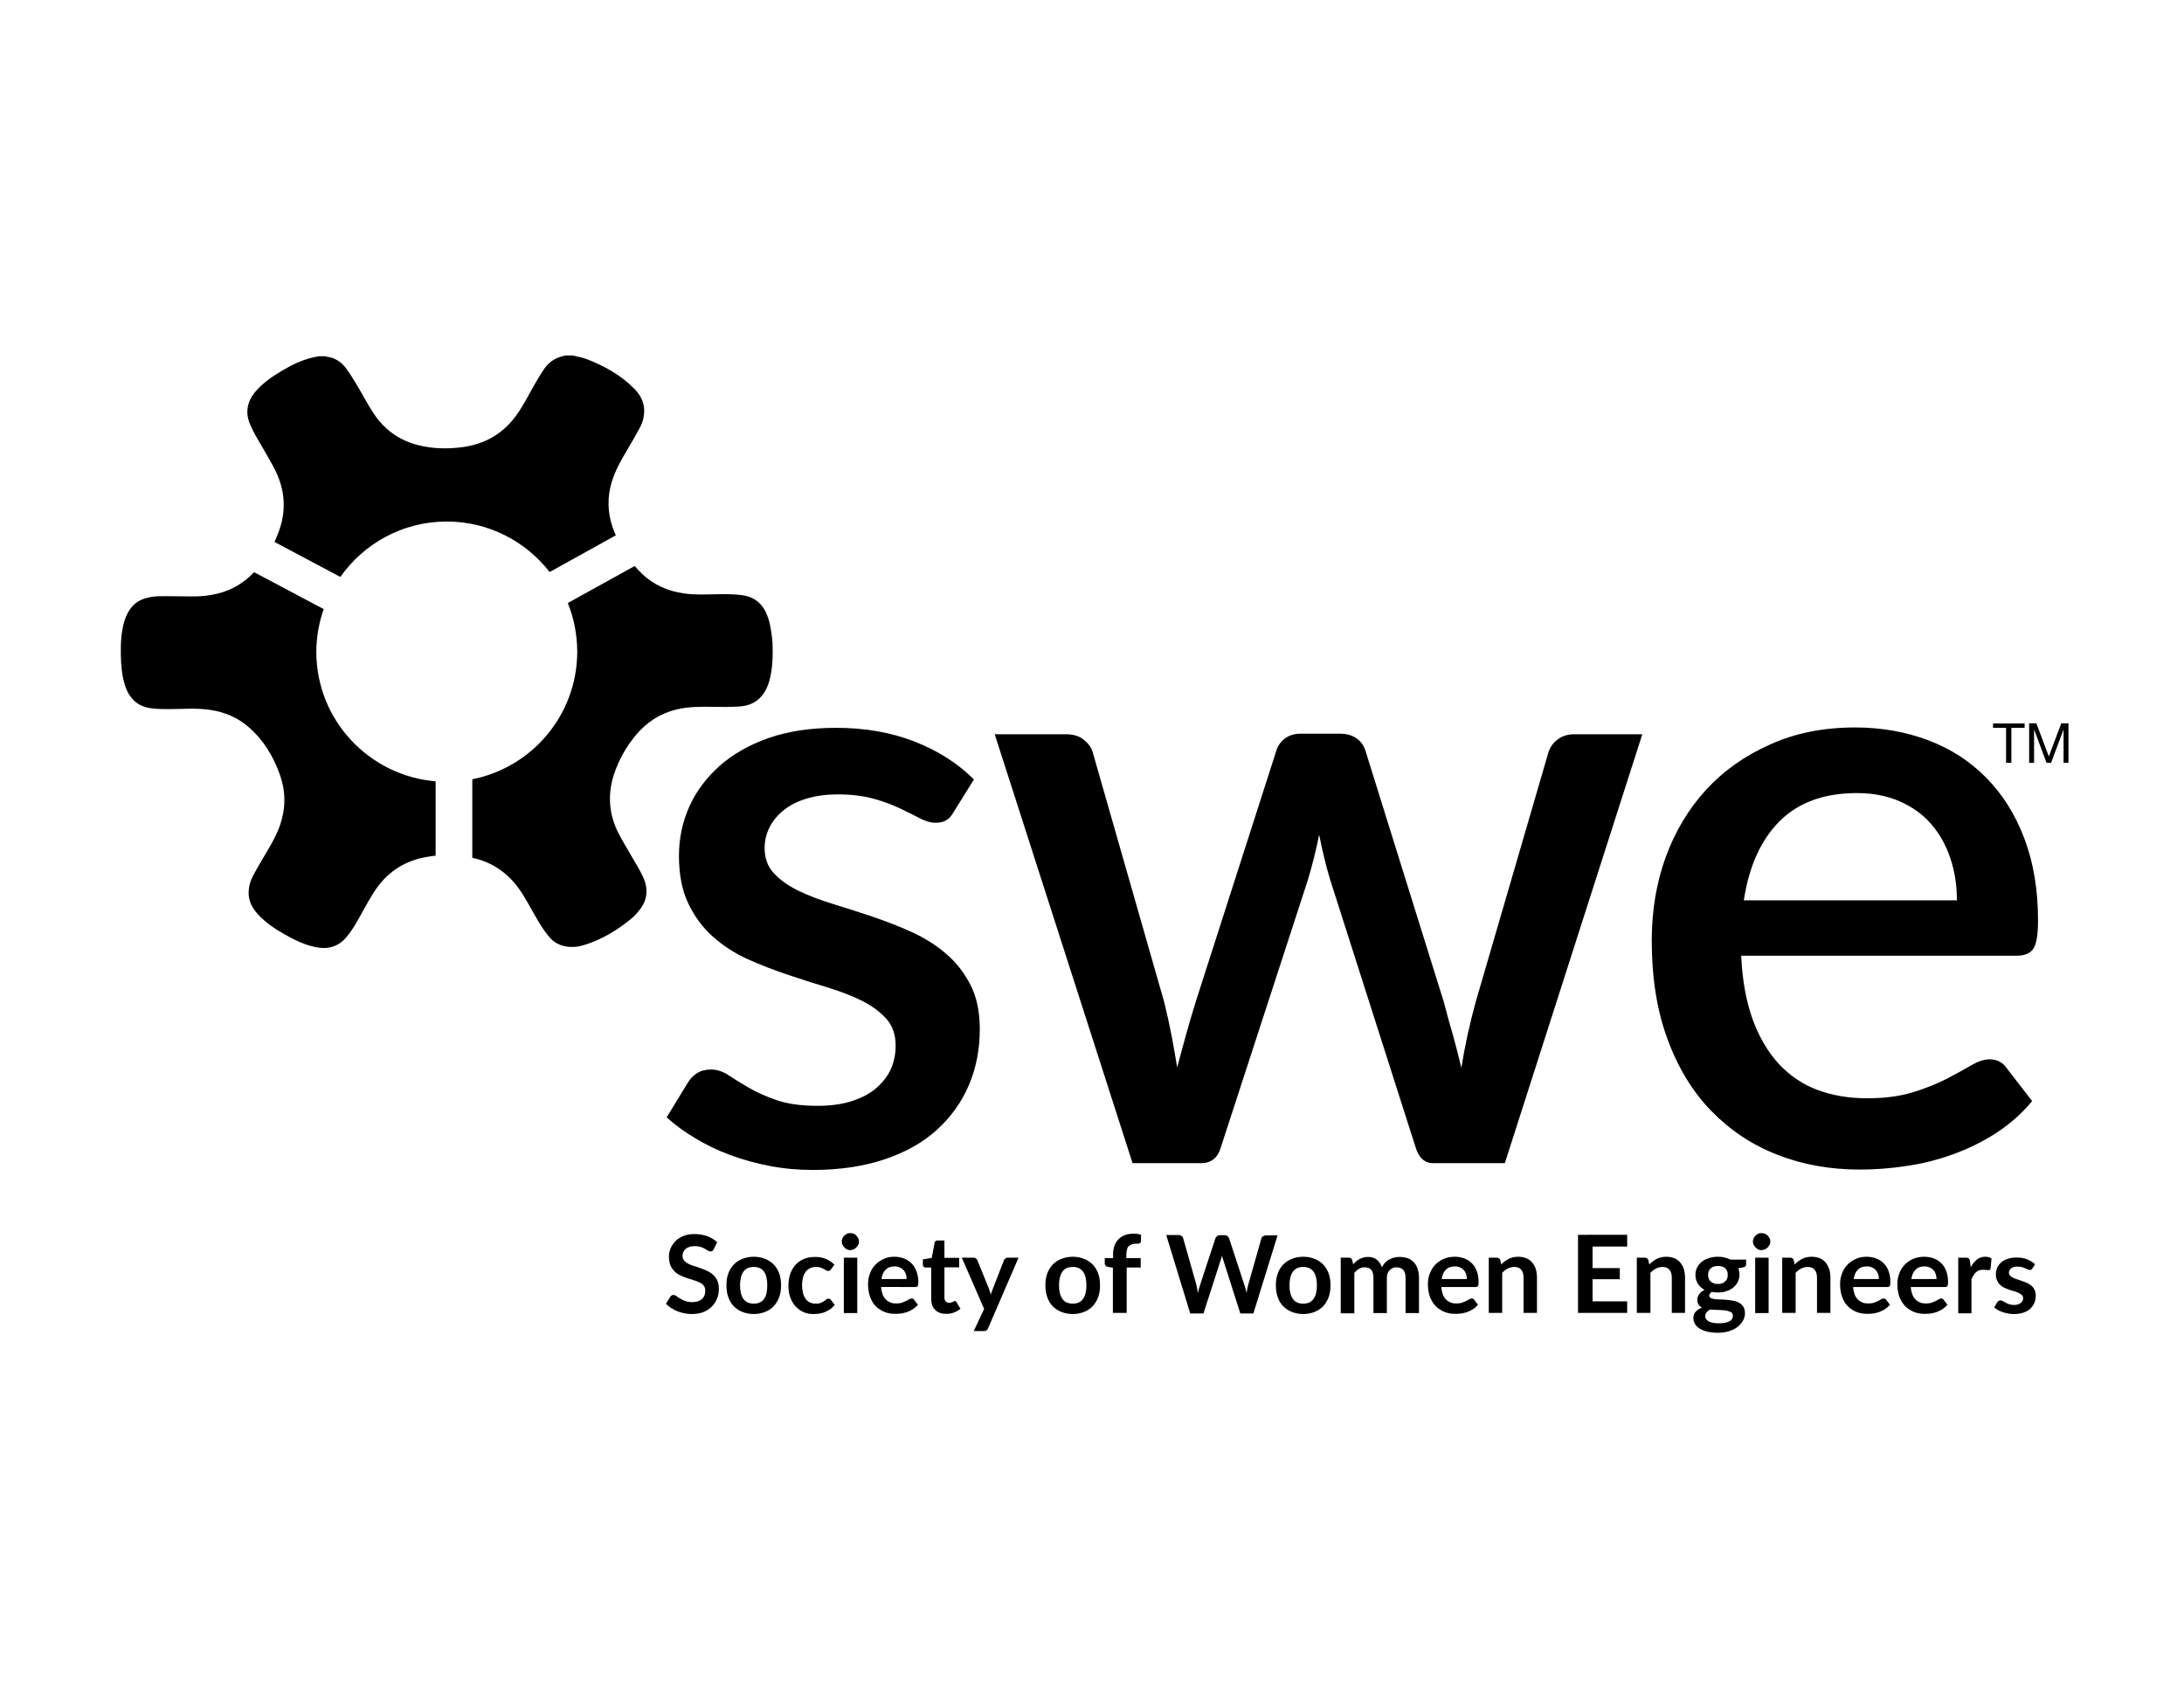 <?xml version="1.0" encoding="utf-8"?>
<!-- Generator: Adobe Illustrator 24.2.1, SVG Export Plug-In . SVG Version: 6.00 Build 0)  -->
<svg version="1.1" id="Layer_1" xmlns="http://www.w3.org/2000/svg" xmlns:xlink="http://www.w3.org/1999/xlink" x="0px" y="0px"
	 viewBox="0 0 115.51 89.26" style="enable-background:new 0 0 115.51 89.26;" xml:space="preserve">
<g>
	<g>
		<g>
			<path d="M50.44,42.94c-0.12,0.21-0.25,0.36-0.4,0.44c-0.15,0.09-0.33,0.13-0.56,0.13c-0.25,0-0.53-0.08-0.82-0.23
				c-0.3-0.16-0.64-0.33-1.04-0.52c-0.4-0.19-0.87-0.37-1.41-0.52c-0.54-0.15-1.17-0.23-1.9-0.23c-0.59,0-1.13,0.07-1.61,0.21
				c-0.48,0.14-0.89,0.34-1.22,0.6c-0.33,0.26-0.59,0.56-0.77,0.91c-0.18,0.35-0.27,0.72-0.27,1.12c0,0.53,0.16,0.98,0.49,1.33
				c0.33,0.36,0.76,0.66,1.29,0.92c0.53,0.26,1.14,0.49,1.82,0.7c0.68,0.21,1.38,0.43,2.09,0.67c0.71,0.24,1.41,0.51,2.09,0.82
				c0.68,0.31,1.29,0.69,1.82,1.15c0.53,0.45,0.96,1,1.29,1.65c0.33,0.64,0.49,1.42,0.49,2.34c0,1.07-0.19,2.05-0.58,2.96
				c-0.39,0.91-0.95,1.69-1.69,2.36c-0.74,0.67-1.66,1.19-2.77,1.56c-1.1,0.37-2.37,0.56-3.79,0.56c-0.79,0-1.55-0.07-2.28-0.21
				c-0.73-0.14-1.43-0.33-2.09-0.58c-0.66-0.24-1.27-0.54-1.84-0.88c-0.57-0.34-1.08-0.71-1.52-1.11l1.11-1.82
				c0.13-0.22,0.3-0.4,0.5-0.52c0.2-0.13,0.45-0.19,0.74-0.19c0.31,0,0.62,0.1,0.92,0.3c0.3,0.2,0.66,0.42,1.07,0.66
				c0.41,0.24,0.9,0.46,1.48,0.66c0.58,0.2,1.3,0.3,2.16,0.3c0.71,0,1.33-0.09,1.84-0.26c0.52-0.17,0.95-0.4,1.29-0.7
				c0.34-0.3,0.59-0.63,0.76-1.01c0.16-0.38,0.24-0.78,0.24-1.21c0-0.58-0.16-1.05-0.49-1.42c-0.33-0.37-0.76-0.69-1.3-0.96
				c-0.54-0.27-1.16-0.5-1.84-0.71c-0.69-0.21-1.39-0.43-2.1-0.67c-0.71-0.24-1.41-0.51-2.1-0.82c-0.69-0.31-1.3-0.71-1.84-1.19
				c-0.54-0.48-0.97-1.07-1.3-1.76c-0.33-0.69-0.49-1.53-0.49-2.52c0-0.9,0.18-1.76,0.54-2.58c0.36-0.81,0.9-1.53,1.6-2.16
				c0.7-0.62,1.57-1.12,2.6-1.48c1.03-0.36,2.22-0.54,3.57-0.54c1.53,0,2.91,0.24,4.16,0.73c1.25,0.49,2.29,1.16,3.13,2L50.44,42.94
				z"/>
			<path d="M52.61,38.83h3.78c0.37,0,0.68,0.09,0.92,0.28c0.24,0.19,0.4,0.4,0.48,0.66l3.78,13.21c0.15,0.61,0.28,1.2,0.39,1.77
				c0.11,0.57,0.21,1.14,0.3,1.7c0.15-0.56,0.3-1.13,0.46-1.7c0.16-0.57,0.33-1.16,0.52-1.77l4.26-13.27
				c0.08-0.27,0.23-0.48,0.46-0.66c0.23-0.17,0.51-0.25,0.83-0.25h2.09c0.34,0,0.63,0.08,0.87,0.25c0.24,0.17,0.39,0.39,0.47,0.66
				l4.14,13.27c0.16,0.61,0.32,1.2,0.49,1.78c0.16,0.58,0.31,1.15,0.44,1.71c0.18-1.13,0.43-2.29,0.76-3.49l3.85-13.21
				c0.09-0.27,0.25-0.49,0.49-0.67c0.24-0.18,0.53-0.27,0.87-0.27h3.6l-7.27,22.68h-3.8c-0.45,0-0.76-0.29-0.93-0.87l-4.51-14.12
				c-0.12-0.4-0.23-0.8-0.32-1.19c-0.1-0.39-0.18-0.79-0.26-1.19c-0.16,0.8-0.36,1.6-0.6,2.4l-4.59,14.1
				c-0.16,0.58-0.51,0.87-1.05,0.87h-3.63L52.61,38.83z"/>
			<path d="M98.12,38.47c1.39,0,2.68,0.23,3.87,0.68c1.19,0.45,2.21,1.11,3.07,1.99c0.86,0.87,1.53,1.94,2.01,3.21
				c0.48,1.27,0.72,2.71,0.72,4.32c0,0.74-0.08,1.24-0.24,1.49c-0.16,0.25-0.46,0.38-0.89,0.38H92.09c0.06,1.29,0.26,2.4,0.6,3.35
				c0.34,0.94,0.8,1.72,1.37,2.35c0.57,0.62,1.25,1.09,2.04,1.39c0.79,0.3,1.68,0.45,2.66,0.45c0.93,0,1.74-0.11,2.42-0.32
				c0.68-0.21,1.27-0.45,1.78-0.71c0.5-0.26,0.93-0.5,1.29-0.71c0.36-0.21,0.68-0.32,0.98-0.32c0.38,0,0.68,0.15,0.89,0.45
				l1.36,1.76c-0.56,0.67-1.2,1.23-1.91,1.69c-0.71,0.46-1.47,0.83-2.27,1.12c-0.8,0.29-1.62,0.5-2.47,0.62
				c-0.84,0.13-1.67,0.19-2.47,0.19c-1.57,0-3.03-0.26-4.37-0.79c-1.34-0.52-2.5-1.3-3.49-2.32c-0.99-1.02-1.76-2.29-2.31-3.8
				c-0.56-1.51-0.83-3.25-0.83-5.22c0-1.57,0.25-3.04,0.74-4.4c0.5-1.36,1.21-2.55,2.14-3.56c0.93-1.01,2.05-1.8,3.38-2.39
				C94.94,38.77,96.44,38.47,98.12,38.47z M98.21,41.94c-1.74,0-3.1,0.5-4.09,1.49c-0.99,0.99-1.62,2.39-1.89,4.18h11.27
				c0-0.8-0.12-1.55-0.35-2.23c-0.23-0.69-0.57-1.29-1.01-1.8c-0.44-0.51-1-0.91-1.66-1.2C99.83,42.09,99.06,41.94,98.21,41.94z"/>
		</g>
		<path d="M13.84,23.59c0.25,0.44,0.52,0.87,0.74,1.33c0.48,0.99,0.56,2.02,0.21,3.06c-0.08,0.23-0.17,0.46-0.27,0.68l3.48,1.85
			c1.24-1.76,3.28-2.92,5.6-2.93c2.22-0.01,4.2,1.04,5.47,2.67l3.5-1.94c-0.06-0.14-0.12-0.27-0.17-0.42
			c-0.27-0.8-0.29-1.61-0.04-2.42c0.18-0.58,0.47-1.11,0.78-1.62c0.24-0.41,0.48-0.82,0.7-1.23c0.16-0.29,0.24-0.62,0.23-0.96
			c-0.02-0.45-0.23-0.81-0.53-1.11c-0.71-0.72-1.58-1.2-2.51-1.56c-0.23-0.09-0.48-0.12-0.72-0.19c-0.14,0-0.28,0-0.41,0
			c-0.11,0.03-0.21,0.05-0.32,0.09c-0.35,0.12-0.62,0.35-0.82,0.65c-0.22,0.33-0.43,0.68-0.62,1.03c-0.28,0.5-0.54,1.01-0.89,1.47
			c-0.69,0.92-1.62,1.44-2.75,1.6c-0.8,0.11-1.59,0.1-2.38-0.1c-1.01-0.25-1.79-0.82-2.36-1.68c-0.32-0.48-0.59-1.01-0.89-1.51
			c-0.18-0.3-0.37-0.61-0.58-0.89c-0.26-0.34-0.61-0.56-1.04-0.6c-0.01,0-0.02-0.01-0.03-0.02c-0.11,0-0.23,0-0.35,0
			c-0.1,0.02-0.21,0.04-0.31,0.06c-0.58,0.13-1.11,0.39-1.62,0.69c-0.49,0.29-0.96,0.6-1.35,1.03c-0.51,0.55-0.66,1.18-0.34,1.87
			C13.41,22.87,13.63,23.23,13.84,23.59z"/>
		<path d="M40.64,32.72c-0.21-0.68-0.63-1.13-1.35-1.24c-0.35-0.05-0.7-0.06-1.05-0.06c-0.69,0-1.39,0.06-2.08-0.04
			c-0.84-0.12-1.59-0.45-2.21-1.04c-0.14-0.13-0.26-0.27-0.38-0.41l-3.54,1.96c0.32,0.78,0.49,1.64,0.5,2.54
			c0.01,3.36-2.38,6.15-5.55,6.78v4.15c0.99,0.22,1.81,0.74,2.44,1.6c0.37,0.51,0.65,1.08,0.97,1.62c0.18,0.31,0.38,0.63,0.61,0.91
			c0.26,0.34,0.63,0.54,1.07,0.58c0.29,0.03,0.57-0.01,0.84-0.1c0.9-0.28,1.69-0.75,2.42-1.34c0.18-0.14,0.34-0.31,0.48-0.49
			c0.45-0.55,0.49-1.16,0.19-1.79c-0.17-0.36-0.38-0.7-0.58-1.04c-0.24-0.43-0.51-0.85-0.73-1.29c-0.48-0.97-0.56-1.99-0.23-3.03
			c0.26-0.8,0.66-1.51,1.2-2.15c0.56-0.66,1.26-1.11,2.11-1.32c0.65-0.16,1.32-0.15,1.98-0.14c0.45,0.01,0.91,0.01,1.36-0.02
			c0.46-0.03,0.88-0.19,1.19-0.57c0.19-0.23,0.31-0.5,0.39-0.78c0.18-0.66,0.19-1.33,0.17-2.01C40.82,33.58,40.77,33.14,40.64,32.72
			z"/>
		<path d="M23.05,41.32c-3.52-0.29-6.31-3.23-6.32-6.83c0-0.8,0.14-1.57,0.39-2.28l-3.68-1.95c-0.01,0.01-0.01,0.02-0.02,0.02
			c-0.48,0.5-1.05,0.86-1.72,1.06c-0.52,0.15-1.06,0.21-1.6,0.2c-0.56,0-1.12-0.02-1.68-0.01c-0.23,0-0.47,0.04-0.69,0.1
			c-0.61,0.16-0.95,0.6-1.14,1.18c-0.18,0.59-0.21,1.19-0.2,1.8c0.01,0.55,0.05,1.1,0.22,1.63c0.21,0.67,0.64,1.11,1.35,1.21
			c0.33,0.05,0.66,0.05,0.99,0.05c0.72,0,1.44-0.07,2.15,0.04c0.77,0.11,1.47,0.4,2.06,0.92c0.78,0.68,1.3,1.54,1.64,2.5
			c0.31,0.87,0.32,1.74,0.03,2.62c-0.17,0.51-0.43,0.98-0.71,1.45c-0.25,0.42-0.5,0.84-0.73,1.27c-0.15,0.27-0.23,0.56-0.24,0.86
			c-0.02,0.49,0.2,0.88,0.52,1.22c0.39,0.42,0.87,0.74,1.36,1.02c0.55,0.31,1.11,0.59,1.73,0.7c0.62,0.11,1.15-0.05,1.56-0.54
			c0.18-0.21,0.34-0.45,0.48-0.68c0.32-0.54,0.6-1.11,0.94-1.64c0.57-0.92,1.37-1.56,2.44-1.84c0.29-0.07,0.58-0.12,0.86-0.15V41.32
			z"/>
	</g>
	<g>
		<path d="M37.75,66.06c-0.02,0.04-0.05,0.07-0.07,0.09c-0.03,0.02-0.06,0.03-0.1,0.03c-0.04,0-0.08-0.01-0.13-0.04
			c-0.05-0.03-0.1-0.06-0.17-0.1c-0.06-0.04-0.14-0.07-0.23-0.1c-0.09-0.03-0.19-0.04-0.31-0.04c-0.11,0-0.2,0.01-0.28,0.04
			c-0.08,0.03-0.15,0.06-0.2,0.11c-0.05,0.05-0.09,0.1-0.12,0.16c-0.03,0.06-0.04,0.13-0.04,0.21c0,0.1,0.03,0.18,0.08,0.24
			c0.05,0.06,0.13,0.12,0.22,0.17c0.09,0.04,0.19,0.09,0.31,0.12c0.11,0.04,0.23,0.07,0.35,0.12c0.12,0.04,0.24,0.09,0.35,0.14
			c0.11,0.06,0.22,0.12,0.31,0.21c0.09,0.08,0.16,0.18,0.22,0.3c0.05,0.12,0.08,0.27,0.08,0.44c0,0.19-0.03,0.36-0.1,0.52
			c-0.06,0.16-0.16,0.3-0.28,0.42c-0.12,0.12-0.27,0.22-0.45,0.29c-0.18,0.07-0.38,0.1-0.61,0.1c-0.13,0-0.26-0.01-0.39-0.04
			c-0.13-0.03-0.25-0.06-0.37-0.11c-0.12-0.05-0.23-0.11-0.33-0.17c-0.1-0.07-0.19-0.14-0.27-0.22l0.23-0.37
			c0.02-0.03,0.04-0.05,0.07-0.07c0.03-0.02,0.06-0.03,0.1-0.03c0.05,0,0.1,0.02,0.15,0.06c0.06,0.04,0.12,0.08,0.2,0.13
			c0.08,0.05,0.16,0.09,0.27,0.13c0.1,0.04,0.22,0.06,0.37,0.06c0.22,0,0.39-0.05,0.51-0.16c0.12-0.1,0.18-0.25,0.18-0.45
			c0-0.11-0.03-0.2-0.08-0.26c-0.05-0.07-0.13-0.13-0.22-0.17c-0.09-0.05-0.19-0.08-0.31-0.12c-0.11-0.03-0.23-0.07-0.35-0.11
			c-0.12-0.04-0.23-0.08-0.35-0.14c-0.11-0.05-0.22-0.12-0.31-0.21c-0.09-0.09-0.16-0.19-0.22-0.32c-0.05-0.13-0.08-0.29-0.08-0.47
			c0-0.15,0.03-0.3,0.09-0.44c0.06-0.14,0.15-0.27,0.26-0.38c0.11-0.11,0.25-0.2,0.42-0.27c0.17-0.07,0.36-0.1,0.58-0.1
			c0.24,0,0.47,0.04,0.67,0.11c0.21,0.08,0.38,0.18,0.53,0.32L37.75,66.06z"/>
		<path d="M39.87,66.46c0.22,0,0.41,0.04,0.59,0.11c0.18,0.07,0.33,0.17,0.46,0.3c0.13,0.13,0.22,0.29,0.29,0.47
			c0.07,0.19,0.1,0.4,0.1,0.63c0,0.23-0.03,0.44-0.1,0.63c-0.07,0.19-0.17,0.34-0.29,0.48c-0.13,0.13-0.28,0.23-0.46,0.3
			c-0.18,0.07-0.38,0.11-0.59,0.11c-0.22,0-0.42-0.04-0.6-0.11c-0.18-0.07-0.33-0.17-0.46-0.3c-0.13-0.13-0.22-0.29-0.29-0.48
			c-0.07-0.19-0.1-0.4-0.1-0.63c0-0.23,0.03-0.44,0.1-0.63c0.07-0.19,0.17-0.34,0.29-0.47c0.13-0.13,0.28-0.23,0.46-0.3
			C39.45,66.5,39.65,66.46,39.87,66.46z M39.87,68.94c0.24,0,0.42-0.08,0.54-0.25c0.12-0.16,0.17-0.4,0.17-0.72
			c0-0.32-0.06-0.56-0.17-0.72C40.3,67.09,40.11,67,39.87,67c-0.25,0-0.43,0.08-0.55,0.25c-0.12,0.17-0.18,0.41-0.18,0.72
			c0,0.31,0.06,0.55,0.18,0.72C39.44,68.86,39.62,68.94,39.87,68.94z"/>
		<path d="M43.95,67.13c-0.02,0.03-0.04,0.05-0.06,0.06c-0.02,0.02-0.05,0.02-0.09,0.02c-0.04,0-0.07-0.01-0.11-0.03
			c-0.03-0.02-0.07-0.05-0.12-0.07c-0.05-0.03-0.1-0.05-0.17-0.08C43.34,67.01,43.26,67,43.16,67c-0.12,0-0.23,0.02-0.32,0.07
			c-0.09,0.04-0.17,0.11-0.23,0.19c-0.06,0.08-0.11,0.18-0.14,0.3c-0.03,0.12-0.05,0.25-0.05,0.4c0,0.16,0.02,0.29,0.05,0.42
			c0.03,0.12,0.08,0.22,0.14,0.31c0.06,0.08,0.14,0.15,0.23,0.19c0.09,0.04,0.19,0.06,0.3,0.06c0.11,0,0.2-0.01,0.27-0.04
			c0.07-0.03,0.13-0.06,0.17-0.09c0.05-0.03,0.09-0.06,0.12-0.09c0.03-0.03,0.07-0.04,0.12-0.04c0.06,0,0.1,0.02,0.13,0.07l0.2,0.26
			c-0.08,0.09-0.16,0.17-0.25,0.23c-0.09,0.06-0.19,0.11-0.28,0.15c-0.1,0.04-0.2,0.06-0.3,0.08c-0.1,0.01-0.21,0.02-0.31,0.02
			c-0.18,0-0.35-0.03-0.51-0.1c-0.16-0.07-0.3-0.17-0.42-0.3c-0.12-0.13-0.21-0.29-0.28-0.47c-0.07-0.19-0.1-0.4-0.1-0.64
			c0-0.21,0.03-0.41,0.09-0.6c0.06-0.18,0.15-0.34,0.27-0.48c0.12-0.13,0.27-0.24,0.45-0.32c0.18-0.08,0.38-0.11,0.61-0.11
			c0.22,0,0.41,0.04,0.57,0.11c0.17,0.07,0.31,0.17,0.44,0.3L43.95,67.13z"/>
		<path d="M45.43,65.66c0,0.06-0.01,0.12-0.04,0.17c-0.02,0.05-0.06,0.1-0.1,0.14c-0.04,0.04-0.09,0.07-0.14,0.1
			c-0.06,0.02-0.11,0.04-0.18,0.04c-0.06,0-0.12-0.01-0.17-0.04c-0.05-0.02-0.1-0.06-0.14-0.1c-0.04-0.04-0.07-0.09-0.1-0.14
			c-0.02-0.05-0.04-0.11-0.04-0.17c0-0.06,0.01-0.12,0.04-0.18c0.02-0.06,0.06-0.1,0.1-0.14c0.04-0.04,0.09-0.07,0.14-0.1
			c0.05-0.02,0.11-0.03,0.17-0.03c0.06,0,0.12,0.01,0.18,0.03c0.06,0.03,0.1,0.06,0.14,0.1c0.04,0.04,0.07,0.09,0.1,0.14
			C45.42,65.53,45.43,65.59,45.43,65.66z M45.34,66.51v2.93h-0.71v-2.93H45.34z"/>
		<path d="M47.3,66.46c0.18,0,0.36,0.03,0.51,0.09c0.16,0.06,0.29,0.15,0.4,0.26c0.11,0.11,0.2,0.25,0.26,0.42
			c0.06,0.16,0.1,0.35,0.1,0.56c0,0.11-0.01,0.18-0.03,0.21c-0.02,0.04-0.07,0.06-0.13,0.06H46.6c0.01,0.15,0.04,0.28,0.08,0.39
			c0.04,0.11,0.1,0.2,0.17,0.27c0.07,0.07,0.15,0.12,0.24,0.16c0.09,0.04,0.2,0.05,0.31,0.05c0.11,0,0.21-0.01,0.3-0.04
			c0.08-0.03,0.15-0.06,0.22-0.09c0.06-0.03,0.12-0.06,0.16-0.09c0.05-0.03,0.09-0.04,0.14-0.04c0.06,0,0.1,0.02,0.13,0.07l0.2,0.26
			c-0.08,0.09-0.17,0.17-0.26,0.23c-0.1,0.06-0.2,0.11-0.3,0.15c-0.11,0.04-0.21,0.06-0.32,0.08c-0.11,0.01-0.21,0.02-0.32,0.02
			c-0.2,0-0.39-0.03-0.57-0.1c-0.17-0.07-0.33-0.17-0.46-0.3c-0.13-0.13-0.23-0.3-0.3-0.49c-0.07-0.2-0.11-0.42-0.11-0.68
			c0-0.2,0.03-0.39,0.1-0.56c0.06-0.18,0.16-0.33,0.28-0.46c0.12-0.13,0.27-0.23,0.44-0.31C46.89,66.5,47.08,66.46,47.3,66.46z
			 M47.32,66.97c-0.21,0-0.37,0.06-0.48,0.18c-0.12,0.11-0.19,0.28-0.22,0.49h1.33c0-0.09-0.01-0.18-0.04-0.26
			c-0.03-0.08-0.06-0.15-0.12-0.21c-0.05-0.06-0.12-0.11-0.2-0.14C47.51,66.99,47.42,66.97,47.32,66.97z"/>
		<path d="M50.04,69.48c-0.25,0-0.45-0.07-0.59-0.22c-0.14-0.14-0.2-0.34-0.2-0.59v-1.64h-0.3c-0.04,0-0.07-0.01-0.1-0.04
			c-0.03-0.02-0.04-0.06-0.04-0.11v-0.28l0.47-0.08l0.15-0.8c0.01-0.04,0.03-0.07,0.05-0.09c0.03-0.02,0.06-0.03,0.1-0.03h0.37v0.92
			h0.78v0.5h-0.78v1.59c0,0.09,0.02,0.16,0.07,0.21c0.04,0.05,0.11,0.08,0.18,0.08c0.04,0,0.08-0.01,0.11-0.02
			c0.03-0.01,0.06-0.02,0.08-0.03c0.02-0.01,0.04-0.02,0.06-0.03c0.02-0.01,0.03-0.02,0.05-0.02c0.02,0,0.04,0.01,0.05,0.02
			c0.01,0.01,0.03,0.03,0.04,0.05l0.21,0.34c-0.1,0.09-0.22,0.15-0.35,0.2C50.33,69.46,50.19,69.48,50.04,69.48z"/>
		<path d="M52.26,70.24c-0.02,0.05-0.05,0.09-0.08,0.11c-0.03,0.03-0.08,0.04-0.15,0.04H51.5l0.55-1.17l-1.18-2.71h0.62
			c0.05,0,0.1,0.01,0.13,0.04c0.03,0.03,0.05,0.06,0.07,0.09l0.62,1.52c0.04,0.1,0.07,0.21,0.09,0.31c0.02-0.05,0.03-0.11,0.05-0.16
			c0.02-0.05,0.04-0.1,0.06-0.15l0.59-1.52c0.02-0.04,0.04-0.07,0.08-0.09c0.03-0.03,0.07-0.04,0.12-0.04h0.57L52.26,70.24z"/>
		<path d="M56.74,66.46c0.22,0,0.41,0.04,0.59,0.11c0.18,0.07,0.33,0.17,0.46,0.3c0.13,0.13,0.22,0.29,0.29,0.47
			c0.07,0.19,0.1,0.4,0.1,0.63c0,0.23-0.03,0.44-0.1,0.63c-0.07,0.19-0.17,0.34-0.29,0.48c-0.13,0.13-0.28,0.23-0.46,0.3
			c-0.18,0.07-0.37,0.11-0.59,0.11c-0.22,0-0.42-0.04-0.6-0.11c-0.18-0.07-0.33-0.17-0.46-0.3c-0.13-0.13-0.22-0.29-0.29-0.48
			c-0.07-0.19-0.1-0.4-0.1-0.63c0-0.23,0.03-0.44,0.1-0.63c0.07-0.19,0.17-0.34,0.29-0.47c0.13-0.13,0.28-0.23,0.46-0.3
			C56.33,66.5,56.52,66.46,56.74,66.46z M56.74,68.94c0.24,0,0.42-0.08,0.54-0.25c0.12-0.16,0.18-0.4,0.18-0.72
			c0-0.32-0.06-0.56-0.18-0.72c-0.12-0.17-0.3-0.25-0.54-0.25c-0.25,0-0.43,0.08-0.55,0.25c-0.12,0.17-0.18,0.41-0.18,0.72
			c0,0.31,0.06,0.55,0.18,0.72C56.31,68.86,56.5,68.94,56.74,68.94z"/>
		<path d="M58.86,69.44v-2.4L58.61,67c-0.06-0.01-0.1-0.03-0.13-0.06c-0.03-0.03-0.05-0.07-0.05-0.12v-0.29h0.44v-0.22
			c0-0.17,0.03-0.32,0.08-0.45c0.05-0.13,0.12-0.25,0.22-0.34c0.09-0.09,0.21-0.16,0.34-0.21c0.13-0.05,0.29-0.07,0.46-0.07
			c0.14,0,0.26,0.02,0.38,0.06l-0.01,0.35c0,0.03-0.01,0.05-0.02,0.06c-0.01,0.02-0.03,0.03-0.05,0.04
			c-0.02,0.01-0.05,0.01-0.08,0.02c-0.03,0-0.06,0-0.09,0c-0.08,0-0.16,0.01-0.22,0.03c-0.07,0.02-0.12,0.05-0.17,0.09
			c-0.05,0.04-0.08,0.1-0.1,0.18c-0.02,0.07-0.04,0.16-0.04,0.27v0.19h0.76v0.5h-0.74v2.4H58.86z"/>
		<path d="M61.68,65.31h0.64c0.07,0,0.12,0.02,0.17,0.05c0.05,0.03,0.08,0.07,0.09,0.13l0.7,2.47c0.01,0.06,0.03,0.13,0.04,0.2
			c0.01,0.07,0.03,0.15,0.04,0.23c0.02-0.08,0.03-0.16,0.05-0.23c0.02-0.07,0.04-0.14,0.06-0.2l0.81-2.47
			c0.01-0.04,0.05-0.08,0.09-0.12c0.04-0.04,0.1-0.05,0.16-0.05h0.23c0.07,0,0.12,0.02,0.16,0.05c0.04,0.03,0.07,0.08,0.09,0.13
			l0.81,2.47c0.04,0.12,0.08,0.25,0.11,0.41c0.02-0.15,0.05-0.29,0.08-0.41l0.7-2.47c0.01-0.05,0.04-0.09,0.09-0.12
			c0.05-0.03,0.1-0.05,0.17-0.05h0.6l-1.28,4.13h-0.69l-0.9-2.82c-0.01-0.04-0.03-0.08-0.04-0.12c-0.01-0.04-0.02-0.09-0.03-0.13
			c-0.01,0.05-0.02,0.09-0.03,0.13c-0.01,0.04-0.02,0.08-0.04,0.12l-0.91,2.82h-0.7L61.68,65.31z"/>
		<path d="M68.93,66.46c0.22,0,0.42,0.04,0.59,0.11c0.18,0.07,0.33,0.17,0.46,0.3c0.13,0.13,0.22,0.29,0.29,0.47
			c0.07,0.19,0.1,0.4,0.1,0.63c0,0.23-0.03,0.44-0.1,0.63c-0.07,0.19-0.17,0.34-0.29,0.48c-0.13,0.13-0.28,0.23-0.46,0.3
			c-0.18,0.07-0.37,0.11-0.59,0.11c-0.22,0-0.42-0.04-0.6-0.11c-0.18-0.07-0.33-0.17-0.46-0.3c-0.13-0.13-0.23-0.29-0.29-0.48
			c-0.07-0.19-0.1-0.4-0.1-0.63c0-0.23,0.03-0.44,0.1-0.63c0.07-0.19,0.17-0.34,0.29-0.47c0.13-0.13,0.28-0.23,0.46-0.3
			C68.51,66.5,68.71,66.46,68.93,66.46z M68.93,68.94c0.24,0,0.42-0.08,0.54-0.25c0.12-0.16,0.18-0.4,0.18-0.72
			c0-0.32-0.06-0.56-0.18-0.72c-0.12-0.17-0.3-0.25-0.54-0.25c-0.25,0-0.43,0.08-0.55,0.25c-0.12,0.17-0.18,0.41-0.18,0.72
			c0,0.31,0.06,0.55,0.18,0.72C68.5,68.86,68.68,68.94,68.93,68.94z"/>
		<path d="M70.91,69.44v-2.93h0.43c0.09,0,0.15,0.04,0.18,0.13l0.05,0.22c0.05-0.06,0.1-0.11,0.16-0.16
			c0.06-0.05,0.12-0.09,0.18-0.12c0.06-0.03,0.13-0.06,0.21-0.08c0.07-0.02,0.15-0.03,0.24-0.03c0.19,0,0.34,0.05,0.46,0.15
			c0.12,0.1,0.21,0.23,0.27,0.4c0.05-0.1,0.1-0.18,0.17-0.25c0.07-0.07,0.14-0.13,0.23-0.17c0.08-0.04,0.17-0.08,0.26-0.1
			c0.09-0.02,0.19-0.03,0.28-0.03c0.16,0,0.3,0.03,0.43,0.07c0.13,0.05,0.23,0.12,0.32,0.22c0.09,0.09,0.15,0.21,0.2,0.35
			c0.04,0.14,0.07,0.3,0.07,0.47v1.86h-0.71v-1.86c0-0.19-0.04-0.33-0.12-0.42c-0.08-0.09-0.2-0.14-0.36-0.14
			c-0.07,0-0.14,0.01-0.2,0.04c-0.06,0.03-0.12,0.06-0.16,0.11c-0.05,0.05-0.08,0.1-0.11,0.17c-0.03,0.07-0.04,0.15-0.04,0.24v1.86
			h-0.71v-1.86c0-0.2-0.04-0.34-0.12-0.43c-0.08-0.09-0.19-0.13-0.35-0.13c-0.1,0-0.2,0.02-0.29,0.08
			c-0.09,0.05-0.17,0.12-0.25,0.21v2.14H70.91z"/>
		<path d="M76.94,66.46c0.18,0,0.35,0.03,0.51,0.09c0.16,0.06,0.29,0.15,0.4,0.26c0.11,0.11,0.2,0.25,0.26,0.42
			c0.06,0.16,0.09,0.35,0.09,0.56c0,0.11-0.01,0.18-0.03,0.21c-0.02,0.04-0.07,0.06-0.13,0.06h-1.81c0.01,0.15,0.04,0.28,0.08,0.39
			c0.04,0.11,0.1,0.2,0.17,0.27c0.07,0.07,0.15,0.12,0.24,0.16c0.09,0.04,0.2,0.05,0.31,0.05c0.11,0,0.21-0.01,0.29-0.04
			c0.08-0.03,0.16-0.06,0.22-0.09c0.06-0.03,0.12-0.06,0.16-0.09c0.05-0.03,0.09-0.04,0.14-0.04c0.06,0,0.1,0.02,0.13,0.07l0.2,0.26
			c-0.08,0.09-0.16,0.17-0.26,0.23c-0.1,0.06-0.2,0.11-0.3,0.15c-0.11,0.04-0.21,0.06-0.32,0.08c-0.11,0.01-0.21,0.02-0.32,0.02
			c-0.2,0-0.39-0.03-0.57-0.1c-0.17-0.07-0.33-0.17-0.46-0.3c-0.13-0.13-0.23-0.3-0.31-0.49c-0.07-0.2-0.11-0.42-0.11-0.68
			c0-0.2,0.03-0.39,0.1-0.56c0.07-0.18,0.16-0.33,0.28-0.46c0.12-0.13,0.27-0.23,0.44-0.31C76.52,66.5,76.72,66.46,76.94,66.46z
			 M76.95,66.97c-0.2,0-0.37,0.06-0.48,0.18c-0.12,0.11-0.19,0.28-0.22,0.49h1.33c0-0.09-0.01-0.18-0.04-0.26
			c-0.03-0.08-0.06-0.15-0.12-0.21c-0.05-0.06-0.12-0.11-0.2-0.14C77.15,66.99,77.06,66.97,76.95,66.97z"/>
		<path d="M78.74,69.44v-2.93h0.43c0.09,0,0.15,0.04,0.18,0.13l0.05,0.23c0.06-0.06,0.12-0.12,0.19-0.17
			c0.07-0.05,0.13-0.09,0.21-0.13c0.07-0.04,0.15-0.06,0.23-0.08c0.08-0.02,0.17-0.03,0.27-0.03c0.16,0,0.3,0.03,0.43,0.08
			c0.12,0.05,0.23,0.13,0.31,0.23c0.08,0.1,0.15,0.22,0.19,0.35c0.04,0.14,0.06,0.29,0.06,0.45v1.86h-0.71v-1.86
			c0-0.18-0.04-0.32-0.12-0.42c-0.08-0.1-0.21-0.15-0.37-0.15c-0.12,0-0.24,0.03-0.34,0.08c-0.11,0.06-0.21,0.13-0.3,0.23v2.12
			H78.74z"/>
		<path d="M86.06,65.31v0.61h-1.83v1.14h1.44v0.59h-1.44v1.17h1.83v0.61h-2.6v-4.13H86.06z"/>
		<path d="M86.57,69.44v-2.93H87c0.09,0,0.15,0.04,0.18,0.13l0.05,0.23c0.06-0.06,0.12-0.12,0.19-0.17
			c0.07-0.05,0.14-0.09,0.21-0.13c0.07-0.04,0.15-0.06,0.23-0.08c0.08-0.02,0.18-0.03,0.27-0.03c0.16,0,0.3,0.03,0.43,0.08
			c0.12,0.05,0.23,0.13,0.31,0.23c0.08,0.1,0.15,0.22,0.19,0.35c0.04,0.14,0.06,0.29,0.06,0.45v1.86h-0.7v-1.86
			c0-0.18-0.04-0.32-0.12-0.42c-0.08-0.1-0.21-0.15-0.37-0.15c-0.12,0-0.24,0.03-0.34,0.08c-0.11,0.06-0.21,0.13-0.3,0.23v2.12
			H86.57z"/>
		<path d="M90.86,66.46c0.12,0,0.24,0.01,0.35,0.04c0.11,0.03,0.21,0.06,0.3,0.11h0.84v0.26c0,0.08-0.05,0.13-0.15,0.15l-0.26,0.05
			c0.02,0.05,0.03,0.1,0.04,0.16c0.01,0.06,0.02,0.11,0.02,0.17c0,0.14-0.03,0.27-0.09,0.39c-0.06,0.12-0.14,0.22-0.24,0.3
			c-0.1,0.08-0.22,0.15-0.36,0.19c-0.14,0.05-0.29,0.07-0.45,0.07c-0.11,0-0.22-0.01-0.32-0.03c-0.09,0.06-0.14,0.12-0.14,0.19
			c0,0.06,0.03,0.1,0.08,0.13c0.05,0.03,0.12,0.05,0.21,0.06c0.09,0.01,0.19,0.02,0.3,0.02c0.11,0,0.23,0.01,0.35,0.02
			c0.12,0.01,0.24,0.03,0.35,0.05c0.11,0.02,0.22,0.06,0.3,0.11c0.09,0.05,0.16,0.12,0.22,0.21c0.05,0.09,0.08,0.2,0.08,0.34
			c0,0.13-0.03,0.26-0.1,0.38c-0.06,0.12-0.16,0.23-0.28,0.33c-0.12,0.1-0.27,0.17-0.44,0.23c-0.18,0.06-0.38,0.09-0.6,0.09
			c-0.22,0-0.41-0.02-0.58-0.06c-0.16-0.04-0.3-0.1-0.41-0.17c-0.11-0.07-0.19-0.15-0.24-0.25c-0.05-0.09-0.08-0.19-0.08-0.29
			c0-0.14,0.04-0.25,0.12-0.34c0.08-0.09,0.2-0.17,0.34-0.22c-0.08-0.04-0.14-0.09-0.18-0.16c-0.05-0.07-0.07-0.15-0.07-0.26
			c0-0.04,0.01-0.09,0.02-0.14c0.02-0.05,0.04-0.09,0.07-0.14c0.03-0.05,0.07-0.09,0.12-0.13c0.05-0.04,0.11-0.08,0.17-0.11
			c-0.15-0.08-0.26-0.19-0.35-0.32c-0.08-0.13-0.13-0.29-0.13-0.47c0-0.14,0.03-0.28,0.09-0.39c0.06-0.12,0.14-0.22,0.24-0.3
			c0.1-0.08,0.23-0.15,0.37-0.19C90.53,66.48,90.69,66.46,90.86,66.46z M91.65,69.57c0-0.06-0.02-0.1-0.05-0.14
			c-0.03-0.03-0.08-0.06-0.14-0.08c-0.06-0.02-0.13-0.04-0.21-0.05c-0.08-0.01-0.16-0.02-0.25-0.02c-0.09-0.01-0.18-0.01-0.27-0.01
			c-0.09,0-0.19-0.01-0.28-0.02c-0.08,0.04-0.14,0.09-0.19,0.15c-0.05,0.06-0.07,0.13-0.07,0.21c0,0.05,0.01,0.1,0.04,0.14
			c0.03,0.04,0.07,0.08,0.12,0.12c0.06,0.03,0.13,0.06,0.22,0.08c0.09,0.02,0.2,0.03,0.33,0.03c0.13,0,0.24-0.01,0.34-0.03
			c0.1-0.02,0.17-0.05,0.24-0.08c0.06-0.04,0.11-0.08,0.13-0.13C91.64,69.68,91.65,69.63,91.65,69.57z M90.86,67.9
			c0.09,0,0.16-0.01,0.23-0.04c0.07-0.02,0.12-0.06,0.16-0.1c0.04-0.04,0.08-0.09,0.1-0.15c0.02-0.06,0.03-0.12,0.03-0.19
			c0-0.14-0.04-0.26-0.13-0.34c-0.08-0.09-0.22-0.13-0.39-0.13c-0.17,0-0.3,0.04-0.39,0.13c-0.09,0.09-0.13,0.2-0.13,0.34
			c0,0.07,0.01,0.13,0.03,0.19c0.02,0.06,0.05,0.11,0.1,0.15c0.04,0.04,0.1,0.08,0.16,0.1C90.69,67.89,90.77,67.9,90.86,67.9z"/>
		<path d="M93.63,65.66c0,0.06-0.01,0.12-0.04,0.17c-0.02,0.05-0.06,0.1-0.1,0.14c-0.04,0.04-0.09,0.07-0.15,0.1
			c-0.06,0.02-0.12,0.04-0.18,0.04c-0.06,0-0.12-0.01-0.17-0.04c-0.05-0.02-0.1-0.06-0.14-0.1c-0.04-0.04-0.07-0.09-0.1-0.14
			c-0.02-0.05-0.04-0.11-0.04-0.17c0-0.06,0.01-0.12,0.04-0.18c0.02-0.06,0.06-0.1,0.1-0.14c0.04-0.04,0.09-0.07,0.14-0.1
			c0.05-0.02,0.11-0.03,0.17-0.03c0.06,0,0.12,0.01,0.18,0.03c0.06,0.03,0.11,0.06,0.15,0.1c0.04,0.04,0.07,0.09,0.1,0.14
			C93.62,65.53,93.63,65.59,93.63,65.66z M93.54,66.51v2.93h-0.71v-2.93H93.54z"/>
		<path d="M94.26,69.44v-2.93h0.43c0.09,0,0.15,0.04,0.18,0.13l0.05,0.23c0.06-0.06,0.12-0.12,0.19-0.17
			c0.07-0.05,0.14-0.09,0.21-0.13c0.07-0.04,0.15-0.06,0.23-0.08c0.08-0.02,0.18-0.03,0.27-0.03c0.16,0,0.3,0.03,0.43,0.08
			c0.12,0.05,0.23,0.13,0.31,0.23c0.08,0.1,0.14,0.22,0.19,0.35c0.04,0.14,0.06,0.29,0.06,0.45v1.86H96.1v-1.86
			c0-0.18-0.04-0.32-0.12-0.42c-0.08-0.1-0.21-0.15-0.37-0.15c-0.12,0-0.24,0.03-0.34,0.08c-0.11,0.06-0.21,0.13-0.3,0.23v2.12
			H94.26z"/>
		<path d="M98.72,66.46c0.18,0,0.35,0.03,0.51,0.09c0.16,0.06,0.29,0.15,0.4,0.26c0.11,0.11,0.2,0.25,0.26,0.42
			c0.06,0.16,0.09,0.35,0.09,0.56c0,0.11-0.01,0.18-0.03,0.21c-0.02,0.04-0.07,0.06-0.13,0.06h-1.81c0.01,0.15,0.04,0.28,0.08,0.39
			c0.04,0.11,0.1,0.2,0.17,0.27c0.07,0.07,0.15,0.12,0.24,0.16c0.09,0.04,0.2,0.05,0.31,0.05c0.11,0,0.21-0.01,0.3-0.04
			c0.08-0.03,0.16-0.06,0.22-0.09c0.06-0.03,0.12-0.06,0.16-0.09c0.05-0.03,0.09-0.04,0.14-0.04c0.06,0,0.1,0.02,0.13,0.07l0.2,0.26
			c-0.08,0.09-0.17,0.17-0.26,0.23c-0.1,0.06-0.2,0.11-0.3,0.15c-0.11,0.04-0.21,0.06-0.32,0.08c-0.11,0.01-0.22,0.02-0.32,0.02
			c-0.2,0-0.39-0.03-0.57-0.1c-0.18-0.07-0.33-0.17-0.46-0.3c-0.13-0.13-0.23-0.3-0.3-0.49c-0.07-0.2-0.11-0.42-0.11-0.68
			c0-0.2,0.03-0.39,0.1-0.56c0.06-0.18,0.16-0.33,0.28-0.46c0.12-0.13,0.27-0.23,0.44-0.31C98.31,66.5,98.5,66.46,98.72,66.46z
			 M98.74,66.97c-0.21,0-0.37,0.06-0.48,0.18c-0.12,0.11-0.19,0.28-0.22,0.49h1.33c0-0.09-0.01-0.18-0.04-0.26
			c-0.03-0.08-0.06-0.15-0.12-0.21c-0.05-0.06-0.12-0.11-0.19-0.14C98.93,66.99,98.84,66.97,98.74,66.97z"/>
		<path d="M101.77,66.46c0.18,0,0.35,0.03,0.51,0.09c0.16,0.06,0.29,0.15,0.4,0.26c0.11,0.11,0.2,0.25,0.26,0.42
			c0.06,0.16,0.09,0.35,0.09,0.56c0,0.11-0.01,0.18-0.03,0.21c-0.02,0.04-0.07,0.06-0.13,0.06h-1.81c0.01,0.15,0.04,0.28,0.08,0.39
			c0.04,0.11,0.1,0.2,0.17,0.27c0.07,0.07,0.15,0.12,0.24,0.16c0.09,0.04,0.2,0.05,0.31,0.05c0.11,0,0.21-0.01,0.3-0.04
			c0.08-0.03,0.15-0.06,0.22-0.09c0.06-0.03,0.12-0.06,0.16-0.09c0.05-0.03,0.09-0.04,0.13-0.04c0.06,0,0.1,0.02,0.13,0.07l0.2,0.26
			c-0.08,0.09-0.17,0.17-0.26,0.23c-0.1,0.06-0.2,0.11-0.3,0.15c-0.11,0.04-0.21,0.06-0.32,0.08c-0.11,0.01-0.22,0.02-0.32,0.02
			c-0.2,0-0.39-0.03-0.57-0.1c-0.17-0.07-0.33-0.17-0.46-0.3c-0.13-0.13-0.23-0.3-0.31-0.49c-0.07-0.2-0.11-0.42-0.11-0.68
			c0-0.2,0.03-0.39,0.1-0.56c0.06-0.18,0.16-0.33,0.28-0.46c0.12-0.13,0.27-0.23,0.44-0.31C101.36,66.5,101.55,66.46,101.77,66.46z
			 M101.79,66.97c-0.21,0-0.37,0.06-0.48,0.18c-0.12,0.11-0.19,0.28-0.22,0.49h1.33c0-0.09-0.01-0.18-0.04-0.26
			c-0.03-0.08-0.06-0.15-0.12-0.21c-0.05-0.06-0.12-0.11-0.2-0.14C101.98,66.99,101.89,66.97,101.79,66.97z"/>
		<path d="M103.57,69.44v-2.93h0.41c0.07,0,0.12,0.01,0.15,0.04c0.03,0.03,0.05,0.07,0.06,0.14l0.04,0.33
			c0.09-0.18,0.2-0.31,0.33-0.41c0.12-0.1,0.27-0.15,0.44-0.15c0.14,0,0.24,0.03,0.33,0.09l-0.05,0.53
			c-0.01,0.03-0.02,0.06-0.04,0.07c-0.02,0.01-0.04,0.02-0.07,0.02c-0.03,0-0.07,0-0.13-0.01c-0.06-0.01-0.11-0.01-0.16-0.01
			c-0.08,0-0.15,0.01-0.21,0.03c-0.06,0.02-0.12,0.06-0.16,0.1c-0.05,0.04-0.09,0.09-0.13,0.16c-0.04,0.06-0.07,0.13-0.11,0.21v1.8
			H103.57z"/>
		<path d="M107.49,67.08c-0.02,0.03-0.04,0.05-0.06,0.06c-0.02,0.01-0.05,0.02-0.08,0.02c-0.03,0-0.07-0.01-0.11-0.03
			c-0.04-0.02-0.08-0.04-0.13-0.06c-0.05-0.02-0.11-0.05-0.18-0.06c-0.07-0.02-0.14-0.03-0.23-0.03c-0.14,0-0.25,0.03-0.33,0.09
			c-0.08,0.06-0.12,0.14-0.12,0.23c0,0.06,0.02,0.12,0.06,0.16c0.04,0.04,0.1,0.08,0.16,0.11c0.07,0.03,0.14,0.06,0.23,0.09
			c0.09,0.03,0.17,0.05,0.26,0.09c0.09,0.03,0.17,0.06,0.26,0.1c0.08,0.04,0.16,0.09,0.23,0.15c0.07,0.06,0.12,0.13,0.16,0.22
			c0.04,0.08,0.06,0.18,0.06,0.3c0,0.14-0.03,0.27-0.08,0.39c-0.05,0.12-0.13,0.22-0.22,0.31c-0.1,0.09-0.22,0.15-0.37,0.2
			c-0.15,0.05-0.31,0.07-0.5,0.07c-0.1,0-0.2-0.01-0.3-0.03c-0.1-0.02-0.19-0.04-0.28-0.07c-0.09-0.03-0.17-0.07-0.25-0.11
			c-0.07-0.04-0.14-0.09-0.2-0.14l0.16-0.27c0.02-0.03,0.05-0.06,0.07-0.07c0.03-0.02,0.06-0.03,0.11-0.03
			c0.04,0,0.08,0.01,0.13,0.04c0.04,0.02,0.08,0.05,0.14,0.08c0.05,0.03,0.11,0.06,0.18,0.08c0.07,0.02,0.16,0.04,0.26,0.04
			c0.08,0,0.15-0.01,0.21-0.03c0.06-0.02,0.11-0.05,0.15-0.08c0.04-0.03,0.07-0.07,0.09-0.11c0.02-0.04,0.03-0.09,0.03-0.13
			c0-0.07-0.02-0.12-0.06-0.17c-0.04-0.04-0.1-0.08-0.16-0.11c-0.07-0.03-0.14-0.06-0.23-0.09c-0.09-0.03-0.18-0.05-0.27-0.08
			c-0.09-0.03-0.18-0.07-0.27-0.11c-0.09-0.04-0.16-0.09-0.23-0.16c-0.07-0.06-0.12-0.14-0.16-0.23c-0.04-0.09-0.06-0.2-0.06-0.33
			c0-0.12,0.02-0.23,0.07-0.34c0.05-0.11,0.12-0.2,0.21-0.28c0.09-0.08,0.21-0.15,0.35-0.19c0.14-0.05,0.3-0.07,0.48-0.07
			c0.2,0,0.39,0.03,0.55,0.1c0.17,0.07,0.3,0.15,0.41,0.26L107.49,67.08z"/>
	</g>
	<g>
		<path d="M105.41,38.49v-0.23h1.67v0.23h-0.7v1.85h-0.28v-1.85H105.41z"/>
		<path d="M107.7,38.25l0.66,1.75l0.66-1.75h0.38v2.09h-0.26v-1.74h-0.01l-0.65,1.74h-0.24l-0.65-1.74h-0.01v1.74h-0.26v-2.09H107.7
			z"/>
	</g>
</g>
</svg>
